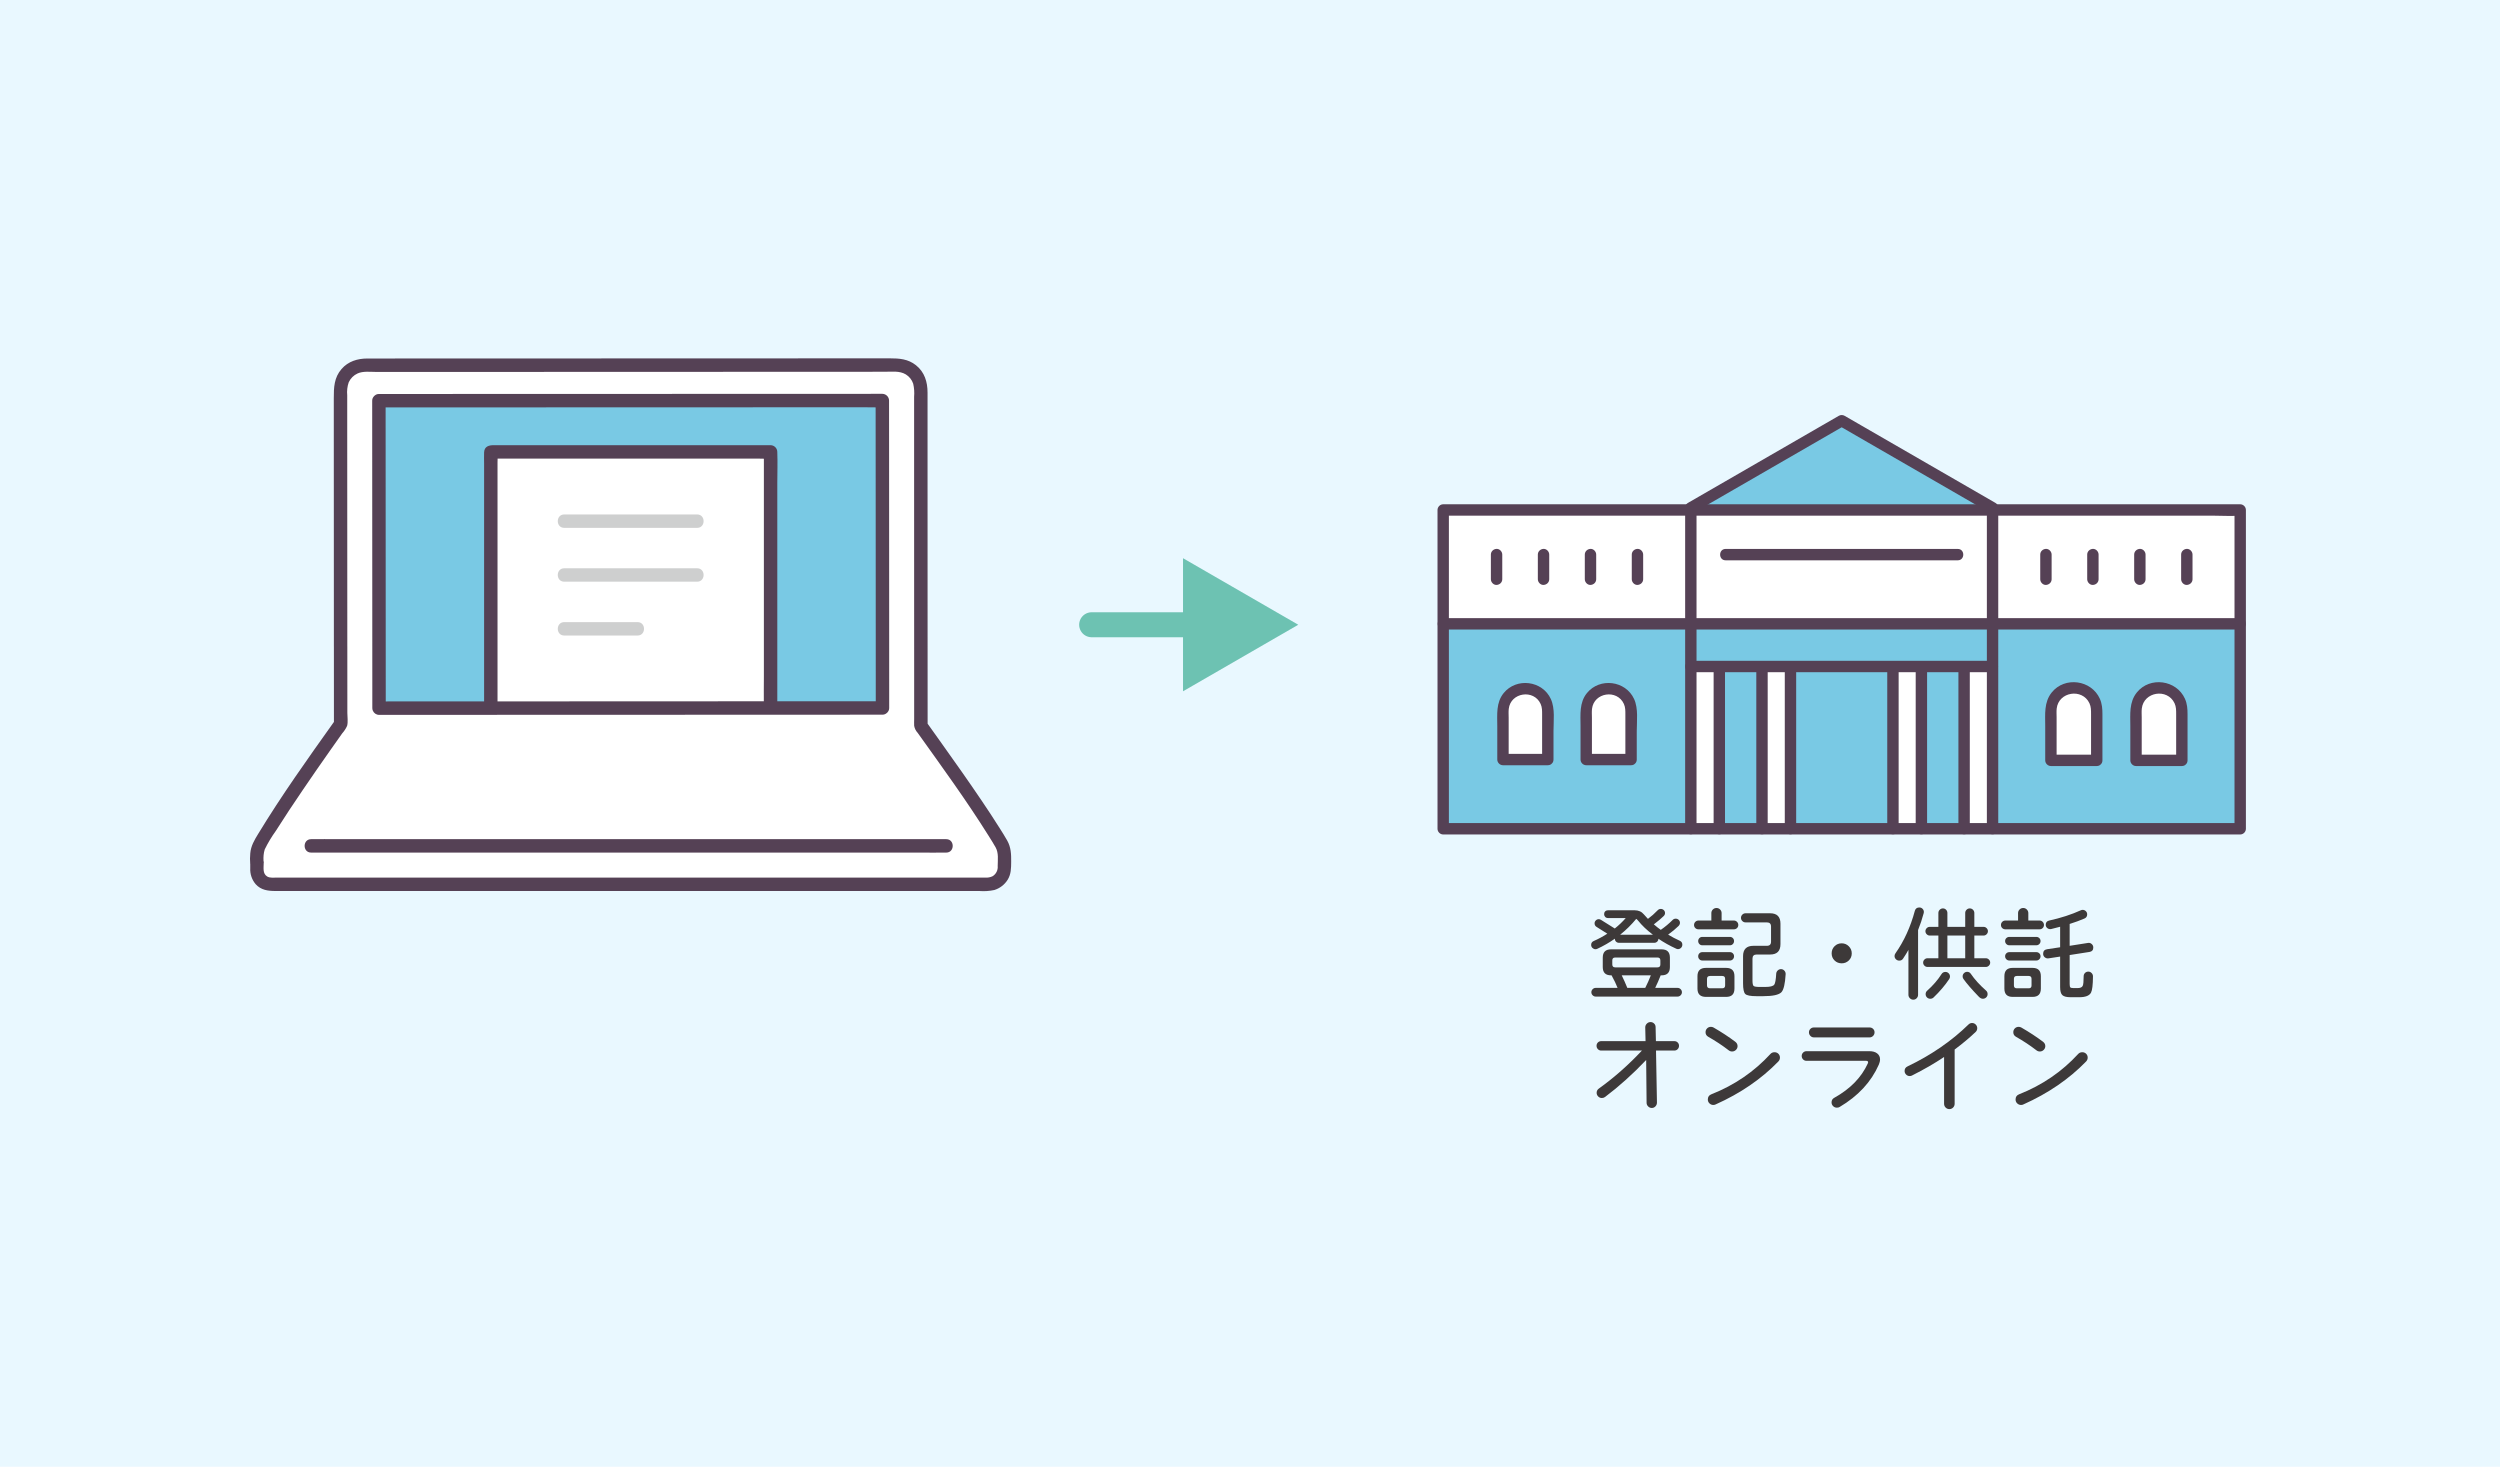 <svg width="600" height="352" viewBox="0 0 600 352" fill="none" xmlns="http://www.w3.org/2000/svg">
<path d="M600 0H0V352H600V0Z" fill="#E9F8FF"/>
<path d="M81.743 155.151C81.735 135.707 81.725 109.933 81.719 93.481C81.717 90.264 84.324 87.655 87.541 87.654C87.542 87.654 87.544 87.654 87.545 87.654C112.651 87.647 185.398 87.622 215.166 87.611C218.384 87.609 220.995 90.216 220.997 93.434V93.44C220.997 115.51 221.007 151.356 221.015 174.193C225.625 180.675 235.517 194.306 240.351 202.565C240.831 203.386 241.083 204.32 241.08 205.271C241.08 206.114 241.063 207.134 241.063 208.188C241.06 210.42 239.249 212.229 237.017 212.229H65.048C63.185 212.23 61.674 210.72 61.673 208.857C61.673 208.857 61.673 208.857 61.673 208.857C61.673 203.653 61.654 210.384 61.654 205.278C61.652 204.323 61.904 203.385 62.385 202.561C67.274 194.212 77.205 180.148 81.75 173.767C81.748 169.059 81.745 162.566 81.743 155.151Z" fill="white"/>
<path d="M90.936 96.169C90.944 116.241 90.968 169.953 90.968 169.953C111.38 169.945 191.992 169.917 211.798 169.912C211.789 148.205 211.775 114.359 211.767 96.13C211.767 96.13 108.753 96.165 90.936 96.169Z" fill="#79C9E4"/>
<path d="M184.94 169.937V108.461H117.799L117.794 108.464V169.956H126.101L184.94 169.937Z" fill="white"/>
<path d="M135.425 126.69H167.31C169.384 126.69 169.387 123.467 167.31 123.467H135.425C133.351 123.467 133.348 126.69 135.425 126.69Z" fill="#CECFCF"/>
<path d="M135.425 139.608H167.31C169.384 139.608 169.387 136.385 167.31 136.385H135.425C133.351 136.385 133.348 139.608 135.425 139.608Z" fill="#CECFCF"/>
<path d="M135.425 152.528H153.008C155.082 152.528 155.086 149.305 153.008 149.305H135.425C133.351 149.305 133.348 152.528 135.425 152.528Z" fill="#CECFCF"/>
<path d="M241.742 201.751C241.174 200.73 240.537 199.737 239.915 198.75C238.521 196.528 237.072 194.339 235.604 192.165C232.508 187.58 229.314 183.062 226.101 178.557C224.943 176.934 223.786 175.311 222.629 173.688C222.625 163.356 222.621 153.025 222.618 142.693C222.614 131.435 222.612 120.176 222.611 108.919V94.218C222.611 91.66 221.9 89.298 219.825 87.65C217.929 86.145 215.828 86 213.511 86L191.219 86.008L163.537 86.017L134.476 86.028L108.041 86.036L88.173 86.042C85.804 86.042 83.577 86.719 81.974 88.558C80.174 90.624 80.107 92.99 80.108 95.585L80.114 111.448L80.128 147.017C80.128 149.729 80.129 152.441 80.131 155.153C80.131 155.16 80.135 155.165 80.135 155.172C80.135 161.202 80.138 167.233 80.142 173.264C73.879 182.059 67.582 190.888 61.971 200.118C61.063 201.605 60.209 203.022 60.066 204.803C59.985 205.64 59.979 206.484 60.047 207.323C60.047 207.344 60.058 207.361 60.059 207.381C60.057 207.706 60.061 208.031 60.061 208.351C59.984 209.759 60.453 211.143 61.369 212.215C62.645 213.634 64.352 213.84 66.137 213.84H235.035C236.24 213.938 237.452 213.859 238.634 213.605C239.965 213.196 241.104 212.32 241.84 211.138C242.674 209.795 242.67 208.343 242.682 206.815C242.698 205.011 242.644 203.37 241.742 201.751ZM239.447 207.838C239.539 208.816 239.072 209.764 238.239 210.286C237.682 210.561 237.059 210.676 236.441 210.617H66.655C65.849 210.617 64.793 210.785 64.093 210.338C63.02 209.653 63.277 208.308 63.288 207.169C63.319 206.922 63.357 206.622 63.283 206.915C63.282 206.86 63.284 206.802 63.28 206.748C63.276 206.699 63.252 206.662 63.245 206.615C63.191 205.681 63.259 204.744 63.539 203.848C64.302 202.292 65.196 200.804 66.209 199.398C68.299 196.084 70.474 192.823 72.677 189.583C74.856 186.375 77.063 183.187 79.298 180.017C80.238 178.681 81.18 177.348 82.124 176.017C82.612 175.476 83.012 174.861 83.308 174.196C83.561 173.278 83.365 172.042 83.364 171.098L83.358 155.151C83.358 155.144 83.354 155.139 83.354 155.132L83.34 119.567C83.34 113.849 83.338 108.13 83.333 102.412V94.873C83.229 93.823 83.35 92.761 83.689 91.761C84.118 90.814 84.877 90.054 85.825 89.626C87.164 89.022 88.871 89.265 90.308 89.265H105.472L131.613 89.256L160.956 89.246L189.253 89.232L212.336 89.223C214.015 89.223 215.895 88.95 217.394 89.857C218.231 90.369 218.859 91.16 219.167 92.091C219.404 93.121 219.477 94.181 219.386 95.233V110.258C219.386 121.695 219.388 133.133 219.393 144.57C219.393 150.141 219.395 155.713 219.398 161.285V172.573C219.398 173.111 219.362 173.659 219.398 174.193C219.507 174.822 219.798 175.406 220.234 175.872C226.039 184.007 231.949 192.099 237.252 200.574C237.831 201.5 238.426 202.424 238.955 203.378C239.704 204.728 239.458 206.35 239.447 207.838Z" fill="#554155"/>
<path d="M227.095 201.399H80.865C78.886 201.399 76.903 201.359 74.925 201.399H74.669C72.595 201.399 72.591 204.622 74.669 204.622H220.898C222.876 204.622 224.86 204.662 226.838 204.622H227.095C229.168 204.622 229.171 201.399 227.095 201.399Z" fill="#554155"/>
<path d="M89.34 129.91C89.344 140.983 89.35 152.056 89.355 163.129C89.355 163.6 89.356 164.071 89.356 164.542V169.952C89.359 170.174 89.407 170.386 89.49 170.578C89.737 171.155 90.305 171.562 90.97 171.571C106.356 171.552 121.741 171.546 137.126 171.553C153.941 171.544 170.757 171.538 187.573 171.536C195.648 171.532 203.723 171.528 211.798 171.524C212.233 171.523 212.555 171.36 212.808 171.136C212.851 171.104 212.895 171.076 212.935 171.039C212.962 171.01 212.981 170.978 213.005 170.947C213.24 170.692 213.408 170.361 213.408 169.913C213.405 160.166 213.402 150.42 213.398 140.673C213.394 130.481 213.389 120.29 213.383 110.1C213.383 105.447 213.38 100.794 213.374 96.141V96.13C213.362 95.246 212.647 94.531 211.763 94.519L201.363 94.523L175.785 94.531L143.55 94.542L112.964 94.551C106.094 94.551 99.222 94.553 92.35 94.557H90.936C90.494 94.557 90.166 94.723 89.912 94.954C89.874 94.982 89.836 95.005 89.801 95.037C89.773 95.068 89.752 95.103 89.727 95.136C89.492 95.391 89.325 95.722 89.325 96.169V96.173C89.329 107.419 89.334 118.664 89.34 129.91ZM92.581 168.344C92.578 162.414 92.575 156.484 92.572 150.555C92.566 138.635 92.561 126.716 92.556 114.796L92.555 113.257C92.553 108.099 92.551 102.94 92.549 97.781L109.724 97.775H109.74L139.64 97.765L172.118 97.755L198.887 97.746H207.536C208.401 97.746 209.278 97.768 210.152 97.77C210.158 106.146 210.163 114.523 210.167 122.899C210.172 133.32 210.176 143.741 210.18 154.163C210.18 158.875 210.182 163.587 210.184 168.298C202.307 168.308 194.429 168.305 186.552 168.307V116.014C186.552 113.538 186.649 111.04 186.552 108.565V108.456C186.539 107.571 185.825 106.857 184.94 106.844H118.46C117.322 106.844 116.239 107.145 116.183 108.58C116.149 109.461 116.183 110.352 116.183 111.234V168.337L111.786 168.338L98.338 168.343C96.419 168.343 94.5 168.343 92.581 168.344ZM119.406 168.335V110.978C119.406 110.68 119.418 110.373 119.427 110.068H182.203C182.574 110.068 182.953 110.082 183.331 110.092V162.363C183.331 164.339 183.292 166.327 183.317 168.308C177.522 168.309 171.727 168.317 165.932 168.314C152.797 168.318 139.661 168.325 126.526 168.333L119.406 168.335Z" fill="#554155"/>
<path d="M407.837 120.7L404.902 122.395C428.838 122.394 455.783 122.394 479.112 122.394C466.744 115.254 454.375 108.113 442.008 100.972C430.618 107.548 419.227 114.125 407.837 120.7Z" fill="#79C9E4"/>
<path d="M414.678 198.908H346.367V122.393H537.648V198.907L414.678 198.908Z" fill="#79C9E4"/>
<path d="M523.643 182.481V170.537C523.643 167.499 521.181 165.037 518.144 165.037C515.107 165.037 512.645 167.499 512.645 170.537V182.481H523.643Z" fill="white"/>
<path d="M503.217 182.481V170.537C503.217 167.499 500.755 165.037 497.718 165.037C494.681 165.037 492.219 167.499 492.219 170.537V182.481H503.217Z" fill="white"/>
<path d="M391.455 182.291V170.607C391.455 167.636 389.046 165.227 386.075 165.227C383.104 165.227 380.695 167.636 380.695 170.607V182.291H391.455Z" fill="white"/>
<path d="M371.473 182.291V170.607C371.473 167.636 369.064 165.227 366.093 165.227C363.122 165.227 360.713 167.636 360.713 170.607V182.291H371.473Z" fill="white"/>
<path d="M478.214 159.964V198.91H471.383V159.964H478.214Z" fill="white"/>
<path d="M461.136 161.371V198.91H454.304V159.964H461.136V161.371Z" fill="white"/>
<path d="M429.711 159.992V198.91H422.88V159.964H429.711V159.992Z" fill="white"/>
<path d="M412.632 159.992V198.91H405.801V159.964H412.632V159.992Z" fill="white"/>
<path d="M537.738 122.254V149.404H346.277V122.254H537.738Z" fill="white"/>
<path d="M414.678 197.542H346.367L347.734 198.908V122.393L346.367 123.76H531.178C533.227 123.76 535.339 123.909 537.383 123.76C537.471 123.753 537.562 123.76 537.649 123.76L536.283 122.393V198.908L537.649 197.541H414.68C412.921 197.541 412.919 200.274 414.68 200.274H537.649C538.388 200.274 539.016 199.648 539.016 198.908V122.393C539.016 121.655 538.39 121.027 537.649 121.027H346.369C345.631 121.027 345.003 121.653 345.003 122.393V198.908C345.003 199.646 345.629 200.274 346.369 200.274H414.68C416.438 200.274 416.441 197.541 414.68 197.541L414.678 197.542Z" fill="#554155"/>
<path d="M525.01 182.481V171.422C525.01 170.136 524.927 168.908 524.39 167.707C522.362 163.175 515.981 162.294 512.848 166.181C510.949 168.536 511.279 171.435 511.279 174.256V182.481C511.279 183.22 511.905 183.848 512.645 183.848H523.644C525.403 183.848 525.405 181.115 523.644 181.115H512.645L514.012 182.481V172.185C514.012 171.488 513.956 170.758 514.032 170.062C514.477 166.003 520.167 165.115 521.891 168.779C522.292 169.632 522.278 170.511 522.278 171.422V182.481C522.278 184.24 525.01 184.242 525.01 182.481Z" fill="#554155"/>
<path d="M504.584 182.481V171.422C504.584 170.136 504.501 168.908 503.964 167.707C501.936 163.175 495.555 162.294 492.422 166.181C490.522 168.536 490.853 171.435 490.853 174.256V182.481C490.853 183.22 491.479 183.848 492.219 183.848H503.218C504.976 183.848 504.979 181.115 503.218 181.115H492.219L493.586 182.481V172.185C493.586 171.488 493.53 170.758 493.606 170.062C494.051 166.003 499.741 165.115 501.465 168.779C501.866 169.632 501.852 170.511 501.852 171.422V182.481C501.852 184.24 504.584 184.242 504.584 182.481Z" fill="#554155"/>
<path d="M392.821 182.291V175.517C392.821 173.066 393.233 170.062 392.189 167.772C390.162 163.33 383.931 162.554 380.863 166.339C378.994 168.644 379.329 171.52 379.329 174.284V182.291C379.329 183.03 379.955 183.658 380.695 183.658H391.455C393.213 183.658 393.216 180.925 391.455 180.925H380.695L382.062 182.291V172.276C382.062 171.573 382.003 170.833 382.082 170.131C382.532 166.177 388.103 165.345 389.734 168.946C390.11 169.775 390.089 170.624 390.089 171.505V182.292C390.089 184.05 392.821 184.053 392.821 182.291Z" fill="#554155"/>
<path d="M372.839 182.291V175.517C372.839 173.066 373.251 170.062 372.207 167.772C370.18 163.33 363.949 162.554 360.881 166.339C359.012 168.644 359.347 171.52 359.347 174.284V182.291C359.347 183.03 359.973 183.658 360.713 183.658H371.473C373.231 183.658 373.234 180.925 371.473 180.925H360.713L362.08 182.291V172.276C362.08 171.573 362.021 170.833 362.1 170.131C362.55 166.177 368.121 165.345 369.752 168.946C370.128 169.775 370.107 170.624 370.107 171.505V182.292C370.107 184.05 372.839 184.053 372.839 182.291Z" fill="#554155"/>
<path d="M478.214 158.598H405.801C404.042 158.598 404.04 161.33 405.801 161.33H478.214C479.973 161.33 479.975 158.598 478.214 158.598Z" fill="#554155"/>
<path d="M346.371 151.085H537.648C539.406 151.085 539.409 148.353 537.648 148.353H346.371C344.612 148.353 344.61 151.085 346.371 151.085Z" fill="#554155"/>
<path d="M472.752 198.905V159.98C472.752 158.221 470.02 158.219 470.02 159.98V198.905C470.02 200.664 472.752 200.667 472.752 198.905Z" fill="#554155"/>
<path d="M414.002 198.905V159.98C414.002 158.221 411.27 158.219 411.27 159.98V198.905C411.27 200.664 414.002 200.667 414.002 198.905Z" fill="#554155"/>
<path d="M407.167 149.719V122.393C407.167 120.635 404.435 120.632 404.435 122.393V149.719C404.435 151.477 407.167 151.48 407.167 149.719Z" fill="#554155"/>
<path d="M407.167 198.904V149.719C407.167 147.961 404.435 147.958 404.435 149.719V198.904C404.435 200.662 407.167 200.665 407.167 198.904Z" fill="#554155"/>
<path d="M431.081 198.905V159.98C431.081 158.221 428.348 158.219 428.348 159.98V198.905C428.348 200.664 431.081 200.667 431.081 198.905Z" fill="#554155"/>
<path d="M424.246 198.903V159.98C424.246 158.221 421.513 158.219 421.513 159.98V198.903C421.513 200.662 424.246 200.665 424.246 198.903Z" fill="#554155"/>
<path d="M479.581 198.903V122.393C479.581 120.635 476.848 120.632 476.848 122.393V198.903C476.848 200.662 479.581 200.665 479.581 198.903Z" fill="#554155"/>
<path d="M455.674 198.905V159.98C455.674 158.221 452.941 158.219 452.941 159.98V198.905C452.941 200.664 455.674 200.667 455.674 198.905Z" fill="#554155"/>
<path d="M462.502 198.903V160.664C462.502 158.906 459.769 158.903 459.769 160.664V198.903C459.769 200.662 462.502 200.665 462.502 198.903Z" fill="#554155"/>
<path d="M406.49 123.055C418.559 116.087 430.628 109.119 442.697 102.151H441.318C453.387 109.119 465.455 116.087 477.524 123.055C479.05 123.936 480.428 121.576 478.904 120.696C466.834 113.728 454.766 106.759 442.697 99.791C442.271 99.546 441.743 99.546 441.318 99.791C429.249 106.759 417.18 113.728 405.111 120.696C403.588 121.575 404.963 123.937 406.49 123.055Z" fill="#554155"/>
<path d="M357.81 133.096V139.017C357.81 139.732 358.438 140.416 359.176 140.383C359.914 140.351 360.543 139.783 360.543 139.017V133.096C360.543 132.382 359.914 131.697 359.176 131.73C358.438 131.763 357.81 132.33 357.81 133.096Z" fill="#554155"/>
<path d="M369.082 133.096V139.017C369.082 139.732 369.71 140.416 370.448 140.383C371.186 140.351 371.814 139.783 371.814 139.017V133.096C371.814 132.382 371.186 131.697 370.448 131.73C369.71 131.763 369.082 132.33 369.082 133.096Z" fill="#554155"/>
<path d="M380.354 133.096V139.017C380.354 139.732 380.982 140.416 381.72 140.383C382.458 140.351 383.086 139.783 383.086 139.017V133.096C383.086 132.382 382.458 131.697 381.72 131.73C380.982 131.763 380.354 132.33 380.354 133.096Z" fill="#554155"/>
<path d="M391.626 133.096V139.017C391.626 139.732 392.254 140.416 392.992 140.383C393.73 140.351 394.358 139.783 394.358 139.017V133.096C394.358 132.382 393.73 131.697 392.992 131.73C392.254 131.763 391.626 132.33 391.626 133.096Z" fill="#554155"/>
<path d="M489.657 133.096V139.017C489.657 139.732 490.285 140.416 491.023 140.383C491.761 140.351 492.39 139.783 492.39 139.017V133.096C492.39 132.382 491.761 131.697 491.023 131.73C490.285 131.763 489.657 132.33 489.657 133.096Z" fill="#554155"/>
<path d="M500.929 133.096V139.017C500.929 139.732 501.557 140.416 502.295 140.383C503.033 140.351 503.661 139.783 503.661 139.017V133.096C503.661 132.382 503.033 131.697 502.295 131.73C501.557 131.763 500.929 132.33 500.929 133.096Z" fill="#554155"/>
<path d="M512.201 133.096V139.017C512.201 139.732 512.829 140.416 513.567 140.383C514.305 140.351 514.933 139.783 514.933 139.017V133.096C514.933 132.382 514.305 131.697 513.567 131.73C512.829 131.763 512.201 132.33 512.201 133.096Z" fill="#554155"/>
<path d="M523.473 133.096V139.017C523.473 139.732 524.101 140.416 524.839 140.383C525.577 140.351 526.205 139.783 526.205 139.017V133.096C526.205 132.382 525.577 131.697 524.839 131.73C524.101 131.763 523.473 132.33 523.473 133.096Z" fill="#554155"/>
<path d="M414.15 134.476H469.864C471.623 134.476 471.625 131.743 469.864 131.743H414.15C412.392 131.743 412.389 134.476 414.15 134.476Z" fill="#554155"/>
<path d="M403.761 226.722C403.761 227.02 403.657 227.273 403.45 227.48C403.242 227.687 402.998 227.79 402.716 227.79C402.567 227.79 402.426 227.758 402.293 227.691C400.735 226.978 399.301 226.174 397.991 225.279L398.016 225.304C398.016 225.57 397.92 225.798 397.73 225.988C397.539 226.178 397.303 226.273 397.021 226.273H388.541C388.276 226.273 388.048 226.183 387.857 226.001C387.666 225.818 387.571 225.586 387.571 225.304V225.279C386.228 226.224 384.819 227.037 383.344 227.716C383.211 227.782 383.07 227.816 382.921 227.816C382.655 227.816 382.415 227.716 382.199 227.518C381.984 227.319 381.876 227.07 381.876 226.771C381.876 226.324 382.092 226.009 382.523 225.826C383.6 225.362 384.678 224.782 385.756 224.085C384.777 223.456 383.924 222.916 383.194 222.469C382.863 222.27 382.697 221.98 382.697 221.599C382.697 221.334 382.796 221.101 382.996 220.903C383.194 220.703 383.434 220.604 383.716 220.604C383.882 220.604 384.048 220.654 384.214 220.753C385.656 221.632 386.767 222.328 387.547 222.842C388.491 222.096 389.37 221.258 390.182 220.33H385.905C385.639 220.33 385.42 220.239 385.246 220.057C385.072 219.874 384.985 219.65 384.985 219.386C384.985 219.12 385.072 218.901 385.246 218.726C385.42 218.552 385.639 218.466 385.905 218.466H392.321C393.25 218.466 393.987 218.797 394.535 219.46C394.716 219.675 395.04 220.032 395.504 220.529C396.3 219.949 397.088 219.253 397.867 218.441C398.066 218.241 398.306 218.142 398.588 218.142C398.87 218.142 399.11 218.237 399.309 218.428C399.508 218.618 399.607 218.855 399.607 219.137C399.607 219.403 399.499 219.642 399.284 219.857C398.687 220.439 397.9 221.101 396.921 221.847C397.552 222.395 398.107 222.834 398.588 223.165C399.616 222.452 400.569 221.657 401.448 220.778C401.647 220.579 401.887 220.479 402.169 220.479C402.45 220.479 402.692 220.575 402.89 220.766C403.089 220.956 403.189 221.192 403.189 221.475C403.189 221.756 403.073 222.013 402.841 222.245C402.144 222.925 401.315 223.613 400.354 224.309C401.216 224.84 402.144 225.328 403.139 225.777C403.553 225.959 403.761 226.273 403.761 226.722ZM403.661 238.137C403.661 238.418 403.558 238.662 403.35 238.87C403.142 239.076 402.898 239.181 402.617 239.181H382.97C382.688 239.181 382.444 239.076 382.237 238.87C382.029 238.662 381.926 238.418 381.926 238.137C381.926 237.854 382.029 237.61 382.237 237.403C382.444 237.196 382.688 237.092 382.97 237.092H388.218C387.902 236.263 387.422 235.26 386.776 234.082H386.651C385.324 234.082 384.662 233.42 384.662 232.094V229.83C384.662 228.504 385.324 227.841 386.651 227.841H398.787C400.113 227.841 400.776 228.504 400.776 229.83V232.094C400.776 233.42 400.113 234.082 398.787 234.082H398.563C398.148 235.143 397.709 236.147 397.245 237.092H402.617C402.898 237.092 403.142 237.196 403.35 237.403C403.558 237.61 403.661 237.854 403.661 238.137ZM398.489 231.472V230.501C398.489 230.037 398.256 229.805 397.792 229.805H387.646C387.182 229.805 386.95 230.037 386.95 230.501V231.472C386.95 231.936 387.182 232.168 387.646 232.168H397.792C398.256 232.168 398.489 231.936 398.489 231.472ZM396.698 224.334C395.255 223.239 394.07 222.112 393.142 220.952C392.976 220.753 392.827 220.612 392.694 220.529C391.566 221.906 390.282 223.174 388.839 224.334H396.698ZM396.201 234.082H389.213C389.693 235.061 390.141 236.065 390.555 237.092H394.858C395.355 236.114 395.803 235.111 396.201 234.082Z" fill="#3D3939"/>
<path d="M417.19 221.996C417.19 222.295 417.086 222.543 416.879 222.743C416.671 222.941 416.419 223.041 416.12 223.041H407.64C407.342 223.041 407.089 222.941 406.882 222.743C406.674 222.543 406.571 222.295 406.571 221.996C406.571 221.698 406.674 221.446 406.882 221.238C407.089 221.03 407.342 220.927 407.64 220.927H410.724V219.137C410.724 218.806 410.843 218.519 411.084 218.279C411.324 218.038 411.619 217.918 411.967 217.918C412.299 217.918 412.585 218.038 412.825 218.279C413.065 218.519 413.185 218.806 413.185 219.137V220.927H416.12C416.419 220.927 416.671 221.03 416.879 221.238C417.086 221.446 417.19 221.698 417.19 221.996ZM416.27 237.266C416.27 238.592 415.606 239.255 414.28 239.255H409.431C408.071 239.255 407.391 238.592 407.391 237.266V234.282C407.391 232.955 408.071 232.292 409.431 232.292H414.28C415.606 232.292 416.27 232.955 416.27 234.282V237.266ZM416.17 225.851C416.17 226.134 416.074 226.374 415.884 226.572C415.693 226.771 415.457 226.87 415.175 226.87H408.56C408.278 226.87 408.041 226.771 407.851 226.572C407.66 226.374 407.565 226.134 407.565 225.851C407.565 225.57 407.66 225.334 407.851 225.142C408.041 224.952 408.278 224.857 408.56 224.857H415.175C415.457 224.857 415.693 224.952 415.884 225.142C416.074 225.334 416.17 225.57 416.17 225.851ZM416.17 229.507C416.17 229.789 416.074 230.029 415.884 230.227C415.693 230.427 415.457 230.526 415.175 230.526H408.56C408.278 230.526 408.041 230.427 407.851 230.227C407.66 230.029 407.565 229.789 407.565 229.507C407.565 229.225 407.66 228.989 407.851 228.798C408.041 228.607 408.278 228.512 408.56 228.512H415.175C415.457 228.512 415.693 228.607 415.884 228.798C416.074 228.989 416.17 229.225 416.17 229.507ZM414.031 236.495V234.928C414.031 234.464 413.799 234.232 413.335 234.232H410.425C409.928 234.232 409.679 234.464 409.679 234.928V236.495C409.679 236.959 409.928 237.191 410.425 237.191H413.335C413.799 237.191 414.031 236.959 414.031 236.495ZM428.555 233.809C428.422 236.114 428.082 237.556 427.535 238.137C426.921 238.766 425.47 239.082 423.183 239.082H421.541C420.115 239.082 419.225 238.907 418.868 238.559C418.511 238.211 418.333 237.35 418.333 235.972V229.482C418.333 227.824 419.162 226.995 420.82 226.995H424.053C424.716 226.995 425.048 226.663 425.048 226.001V222.37C425.048 221.707 424.716 221.374 424.053 221.374H418.93C418.632 221.374 418.375 221.268 418.159 221.051C417.944 220.836 417.836 220.579 417.836 220.281C417.836 219.983 417.944 219.726 418.159 219.509C418.375 219.294 418.632 219.186 418.93 219.186H424.824C426.482 219.186 427.311 220.015 427.311 221.673V226.598C427.311 228.256 426.482 229.084 424.824 229.084H421.591C420.928 229.084 420.596 229.415 420.596 230.079V235.326C420.596 236.039 420.688 236.474 420.87 236.632C421.052 236.789 421.533 236.867 422.313 236.867H423.68C424.824 236.867 425.537 236.686 425.819 236.321C426.051 236.006 426.208 235.128 426.291 233.685C426.308 233.386 426.428 233.13 426.652 232.913C426.876 232.698 427.137 232.59 427.435 232.59C427.75 232.59 428.02 232.711 428.244 232.951C428.467 233.192 428.571 233.478 428.555 233.809Z" fill="#3D3939"/>
<path d="M444.421 228.811C444.421 229.491 444.184 230.058 443.712 230.514C443.24 230.97 442.671 231.198 442.009 231.198C441.329 231.198 440.757 230.97 440.293 230.514C439.828 230.058 439.596 229.491 439.596 228.811C439.596 228.13 439.828 227.558 440.293 227.094C440.757 226.63 441.329 226.398 442.009 226.398C442.671 226.398 443.24 226.634 443.712 227.107C444.184 227.579 444.421 228.147 444.421 228.811Z" fill="#3D3939"/>
<path d="M461.679 219.186C461.314 220.563 460.867 221.906 460.337 223.215V238.759C460.337 239.073 460.225 239.346 460.001 239.578C459.777 239.81 459.507 239.926 459.193 239.926C458.877 239.926 458.604 239.81 458.372 239.578C458.14 239.346 458.024 239.073 458.024 238.759V227.965C457.725 228.529 457.294 229.233 456.731 230.079C456.515 230.394 456.217 230.552 455.835 230.552C455.52 230.552 455.251 230.444 455.027 230.227C454.803 230.012 454.691 229.748 454.691 229.433C454.691 229.217 454.766 229.001 454.915 228.786C456.971 225.868 458.521 222.469 459.565 218.589C459.715 218.059 460.071 217.793 460.635 217.793C460.95 217.793 461.211 217.901 461.419 218.118C461.626 218.333 461.729 218.589 461.729 218.888C461.729 218.987 461.712 219.087 461.679 219.186ZM477.645 231.024C477.645 231.307 477.542 231.55 477.334 231.758C477.127 231.965 476.882 232.069 476.601 232.069H462.599C462.318 232.069 462.073 231.965 461.866 231.758C461.658 231.55 461.555 231.307 461.555 231.024C461.555 230.742 461.658 230.497 461.866 230.29C462.073 230.083 462.318 229.98 462.599 229.98H465.211V224.534H463.147C462.864 224.534 462.62 224.429 462.413 224.222C462.206 224.015 462.102 223.771 462.102 223.488C462.102 223.207 462.206 222.963 462.413 222.755C462.62 222.547 462.864 222.445 463.147 222.445H465.211V219.112C465.211 218.814 465.318 218.557 465.534 218.341C465.749 218.126 466.007 218.017 466.305 218.017C466.603 218.017 466.856 218.126 467.064 218.341C467.271 218.557 467.374 218.814 467.374 219.112V222.445H471.652V219.112C471.652 218.814 471.759 218.557 471.975 218.341C472.191 218.126 472.447 218.017 472.746 218.017C473.044 218.017 473.302 218.126 473.517 218.341C473.732 218.557 473.84 218.814 473.84 219.112V222.445H476.053C476.335 222.445 476.58 222.547 476.787 222.755C476.994 222.963 477.098 223.207 477.098 223.488C477.098 223.771 476.994 224.015 476.787 224.222C476.58 224.429 476.335 224.534 476.053 224.534H473.84V229.98H476.601C476.882 229.98 477.127 230.083 477.334 230.29C477.542 230.497 477.645 230.742 477.645 231.024ZM467.996 234.356C467.996 234.573 467.938 234.771 467.822 234.953C466.811 236.479 465.55 237.962 464.042 239.405C463.826 239.603 463.57 239.703 463.271 239.703C462.956 239.703 462.69 239.595 462.475 239.38C462.26 239.164 462.152 238.899 462.152 238.584C462.152 238.253 462.276 237.979 462.525 237.763C463.934 236.504 465.087 235.169 465.982 233.759C466.197 233.428 466.504 233.263 466.902 233.263C467.2 233.263 467.457 233.37 467.673 233.586C467.888 233.801 467.996 234.058 467.996 234.356ZM471.652 229.98V224.534H467.374V229.98H471.652ZM477.024 238.584C477.024 238.899 476.912 239.164 476.687 239.38C476.464 239.595 476.194 239.703 475.879 239.703C475.548 239.703 475.216 239.529 474.885 239.181C473.21 237.44 471.991 236.031 471.229 234.953C471.096 234.771 471.03 234.563 471.03 234.331C471.03 234.033 471.137 233.776 471.353 233.56C471.569 233.345 471.826 233.237 472.124 233.237C472.489 233.237 472.779 233.394 472.995 233.71C473.906 235.052 475.125 236.396 476.65 237.738C476.899 237.954 477.024 238.236 477.024 238.584Z" fill="#3D3939"/>
<path d="M490.551 221.996C490.551 222.295 490.448 222.543 490.24 222.743C490.033 222.941 489.78 223.041 489.482 223.041H481.3C481.002 223.041 480.749 222.941 480.542 222.743C480.335 222.543 480.231 222.295 480.231 221.996C480.231 221.698 480.335 221.446 480.542 221.238C480.749 221.03 481.002 220.927 481.3 220.927H484.334V219.137C484.334 218.806 484.455 218.519 484.695 218.279C484.935 218.038 485.23 217.918 485.578 217.918C485.909 217.918 486.195 218.038 486.436 218.279C486.676 218.519 486.797 218.806 486.797 219.137V220.927H489.482C489.78 220.927 490.033 221.03 490.24 221.238C490.448 221.446 490.551 221.698 490.551 221.996ZM489.806 237.266C489.806 238.592 489.143 239.255 487.816 239.255H483.041C481.715 239.255 481.052 238.592 481.052 237.266V234.282C481.052 232.955 481.715 232.292 483.041 232.292H487.816C489.143 232.292 489.806 232.955 489.806 234.282V237.266ZM489.731 225.851C489.731 226.134 489.631 226.374 489.432 226.572C489.234 226.771 488.993 226.87 488.711 226.87H482.246C481.964 226.87 481.723 226.771 481.524 226.572C481.326 226.374 481.226 226.134 481.226 225.851C481.226 225.57 481.326 225.334 481.524 225.142C481.723 224.952 481.964 224.857 482.246 224.857H488.711C488.993 224.857 489.234 224.952 489.432 225.142C489.631 225.334 489.731 225.57 489.731 225.851ZM489.731 229.507C489.731 229.789 489.631 230.029 489.432 230.227C489.234 230.427 488.993 230.526 488.711 230.526H482.246C481.964 230.526 481.723 230.427 481.524 230.227C481.326 230.029 481.226 229.789 481.226 229.507C481.226 229.225 481.326 228.989 481.524 228.798C481.723 228.607 481.964 228.512 482.246 228.512H488.711C488.993 228.512 489.234 228.607 489.432 228.798C489.631 228.989 489.731 229.225 489.731 229.507ZM487.568 236.519V234.928C487.568 234.464 487.343 234.232 486.896 234.232H484.036C483.572 234.232 483.34 234.464 483.34 234.928V236.519C483.34 236.968 483.572 237.191 484.036 237.191H486.896C487.343 237.191 487.568 236.968 487.568 236.519ZM502.389 227.393C502.389 228.007 502.091 228.362 501.494 228.463L496.719 229.208V236.147C496.719 236.561 496.768 236.831 496.868 236.955C496.968 237.08 497.232 237.141 497.664 237.141H498.609C499.272 237.141 499.686 236.959 499.853 236.595C500.002 236.297 500.076 235.534 500.076 234.307C500.076 233.991 500.184 233.727 500.399 233.51C500.615 233.295 500.88 233.187 501.196 233.187C501.494 233.187 501.755 233.299 501.979 233.523C502.202 233.747 502.314 234.017 502.314 234.331C502.297 236.371 502.14 237.673 501.842 238.236C501.444 238.966 500.515 239.331 499.057 239.331H496.893C495.964 239.331 495.322 239.164 494.966 238.833C494.609 238.5 494.431 237.854 494.431 236.892V229.581L491.646 230.005C491.314 230.054 491.015 229.971 490.751 229.756C490.485 229.541 490.353 229.258 490.353 228.91C490.353 228.28 490.667 227.915 491.297 227.816L494.431 227.343V222.42C494.331 222.452 493.619 222.635 492.292 222.967C492.209 222.983 492.126 222.992 492.044 222.992C491.761 222.992 491.513 222.891 491.297 222.693C491.082 222.494 490.974 222.245 490.974 221.947C490.974 221.384 491.256 221.043 491.82 220.927C494.605 220.314 497.133 219.494 499.405 218.466C499.554 218.399 499.695 218.365 499.828 218.365C500.126 218.365 500.383 218.469 500.599 218.677C500.814 218.884 500.922 219.137 500.922 219.435C500.922 219.933 500.698 220.272 500.25 220.454C499.206 220.903 498.029 221.334 496.719 221.748V226.995L501.145 226.299C501.46 226.249 501.746 226.336 502.004 226.56C502.26 226.784 502.389 227.062 502.389 227.393Z" fill="#3D3939"/>
<path d="M402.965 250.992C402.965 251.306 402.857 251.576 402.641 251.8C402.426 252.024 402.161 252.135 401.846 252.135H397.444L397.668 264.62C397.668 264.968 397.548 265.27 397.307 265.527C397.067 265.784 396.772 265.913 396.424 265.913C396.093 265.913 395.803 265.788 395.554 265.54C395.305 265.291 395.181 265.001 395.181 264.67L395.081 254.399C391.849 257.798 388.557 260.757 385.209 263.276C384.993 263.442 384.736 263.525 384.438 263.525C384.106 263.525 383.816 263.402 383.567 263.153C383.319 262.904 383.194 262.614 383.194 262.282C383.194 261.851 383.368 261.511 383.716 261.263C387.331 258.676 390.779 255.634 394.062 252.135H384.288C383.973 252.135 383.708 252.024 383.493 251.8C383.277 251.576 383.17 251.306 383.17 250.992C383.17 250.677 383.277 250.411 383.493 250.196C383.708 249.981 383.973 249.873 384.288 249.873H394.932L394.858 246.565C394.858 246.234 394.982 245.939 395.231 245.683C395.479 245.426 395.778 245.297 396.126 245.297C396.458 245.297 396.744 245.413 396.984 245.645C397.224 245.877 397.344 246.167 397.344 246.515L397.419 249.873H401.846C402.161 249.873 402.426 249.981 402.641 250.196C402.857 250.411 402.965 250.677 402.965 250.992Z" fill="#3D3939"/>
<path d="M417.016 251.066C417.016 251.414 416.887 251.717 416.63 251.973C416.372 252.231 416.062 252.359 415.697 252.359C415.399 252.359 415.134 252.268 414.902 252.085C413.376 250.909 411.735 249.823 409.977 248.827C409.546 248.58 409.331 248.215 409.331 247.734C409.331 247.369 409.455 247.063 409.704 246.814C409.953 246.565 410.259 246.441 410.624 246.441C410.856 246.441 411.071 246.498 411.271 246.614C413.144 247.692 414.876 248.827 416.468 250.021C416.832 250.304 417.016 250.652 417.016 251.066ZM427.187 253.827C427.187 254.175 427.062 254.482 426.813 254.747C422.735 258.957 417.712 262.398 411.743 265.067C411.577 265.15 411.395 265.191 411.196 265.191C410.848 265.191 410.541 265.067 410.276 264.818C410.011 264.569 409.878 264.255 409.878 263.873C409.878 263.261 410.16 262.846 410.724 262.63C416.261 260.442 420.994 257.208 424.924 252.931C425.172 252.667 425.496 252.534 425.893 252.534C426.258 252.534 426.565 252.658 426.813 252.906C427.062 253.155 427.187 253.462 427.187 253.827Z" fill="#3D3939"/>
<path d="M450.912 255.518C449.088 259.663 445.946 263.052 441.487 265.689C441.321 265.788 441.105 265.839 440.84 265.839C440.492 265.839 440.193 265.714 439.944 265.465C439.696 265.217 439.572 264.919 439.572 264.569C439.572 264.073 439.787 263.708 440.218 263.476C444.064 261.337 446.75 258.585 448.275 255.22C448.325 255.119 448.35 255.037 448.35 254.971C448.35 254.722 448.193 254.598 447.878 254.598H433.553C433.238 254.598 432.969 254.486 432.745 254.262C432.521 254.038 432.41 253.76 432.41 253.429C432.41 253.114 432.521 252.844 432.745 252.621C432.969 252.397 433.238 252.285 433.553 252.285H448.649C449.444 252.285 450.07 252.463 450.526 252.819C450.982 253.176 451.21 253.652 451.21 254.249C451.21 254.648 451.11 255.07 450.912 255.518ZM449.892 247.759C449.892 248.091 449.776 248.376 449.544 248.616C449.311 248.857 449.03 248.977 448.698 248.977H435.344C435.012 248.977 434.73 248.857 434.498 248.616C434.266 248.376 434.15 248.091 434.15 247.759C434.15 247.428 434.266 247.149 434.498 246.926C434.73 246.702 435.012 246.59 435.344 246.59H448.698C449.03 246.59 449.311 246.702 449.544 246.926C449.776 247.149 449.892 247.428 449.892 247.759Z" fill="#3D3939"/>
<path d="M474.536 246.764C474.536 247.129 474.403 247.435 474.139 247.684C472.696 249.061 471.021 250.462 469.115 251.887V264.894C469.115 265.257 468.991 265.565 468.742 265.814C468.493 266.061 468.195 266.187 467.847 266.187C467.499 266.187 467.2 266.061 466.951 265.814C466.703 265.565 466.579 265.257 466.579 264.894V253.677C464.307 255.203 461.737 256.686 458.869 258.129C458.703 258.212 458.521 258.254 458.322 258.254C457.99 258.254 457.704 258.133 457.464 257.893C457.223 257.653 457.103 257.366 457.103 257.035C457.103 256.52 457.335 256.155 457.8 255.94C463.47 253.222 468.344 249.873 472.422 245.894C472.671 245.645 472.961 245.521 473.293 245.521C473.641 245.521 473.936 245.645 474.176 245.894C474.416 246.143 474.536 246.432 474.536 246.764Z" fill="#3D3939"/>
<path d="M490.875 251.066C490.875 251.414 490.746 251.717 490.489 251.973C490.232 252.231 489.921 252.359 489.557 252.359C489.258 252.359 488.993 252.268 488.761 252.085C487.236 250.909 485.594 249.823 483.837 248.827C483.406 248.58 483.191 248.215 483.191 247.734C483.191 247.369 483.315 247.063 483.563 246.814C483.812 246.565 484.118 246.441 484.483 246.441C484.715 246.441 484.931 246.498 485.13 246.614C487.004 247.692 488.736 248.827 490.328 250.021C490.692 250.304 490.875 250.652 490.875 251.066ZM501.046 253.827C501.046 254.175 500.922 254.482 500.673 254.747C496.594 258.957 491.571 262.398 485.603 265.067C485.437 265.15 485.255 265.191 485.055 265.191C484.708 265.191 484.401 265.067 484.135 264.818C483.87 264.569 483.737 264.255 483.737 263.873C483.737 263.261 484.019 262.846 484.583 262.63C490.121 260.442 494.854 257.208 498.783 252.931C499.032 252.667 499.355 252.534 499.753 252.534C500.118 252.534 500.425 252.658 500.673 252.906C500.922 253.155 501.046 253.462 501.046 253.827Z" fill="#3D3939"/>
<path d="M288.599 149.94H261.998" stroke="#6DC2B2" stroke-width="6" stroke-linecap="round" stroke-linejoin="round"/>
<path d="M283.926 133.97L311.582 149.939L283.926 165.909V133.97Z" fill="#6DC2B2"/>
</svg>
